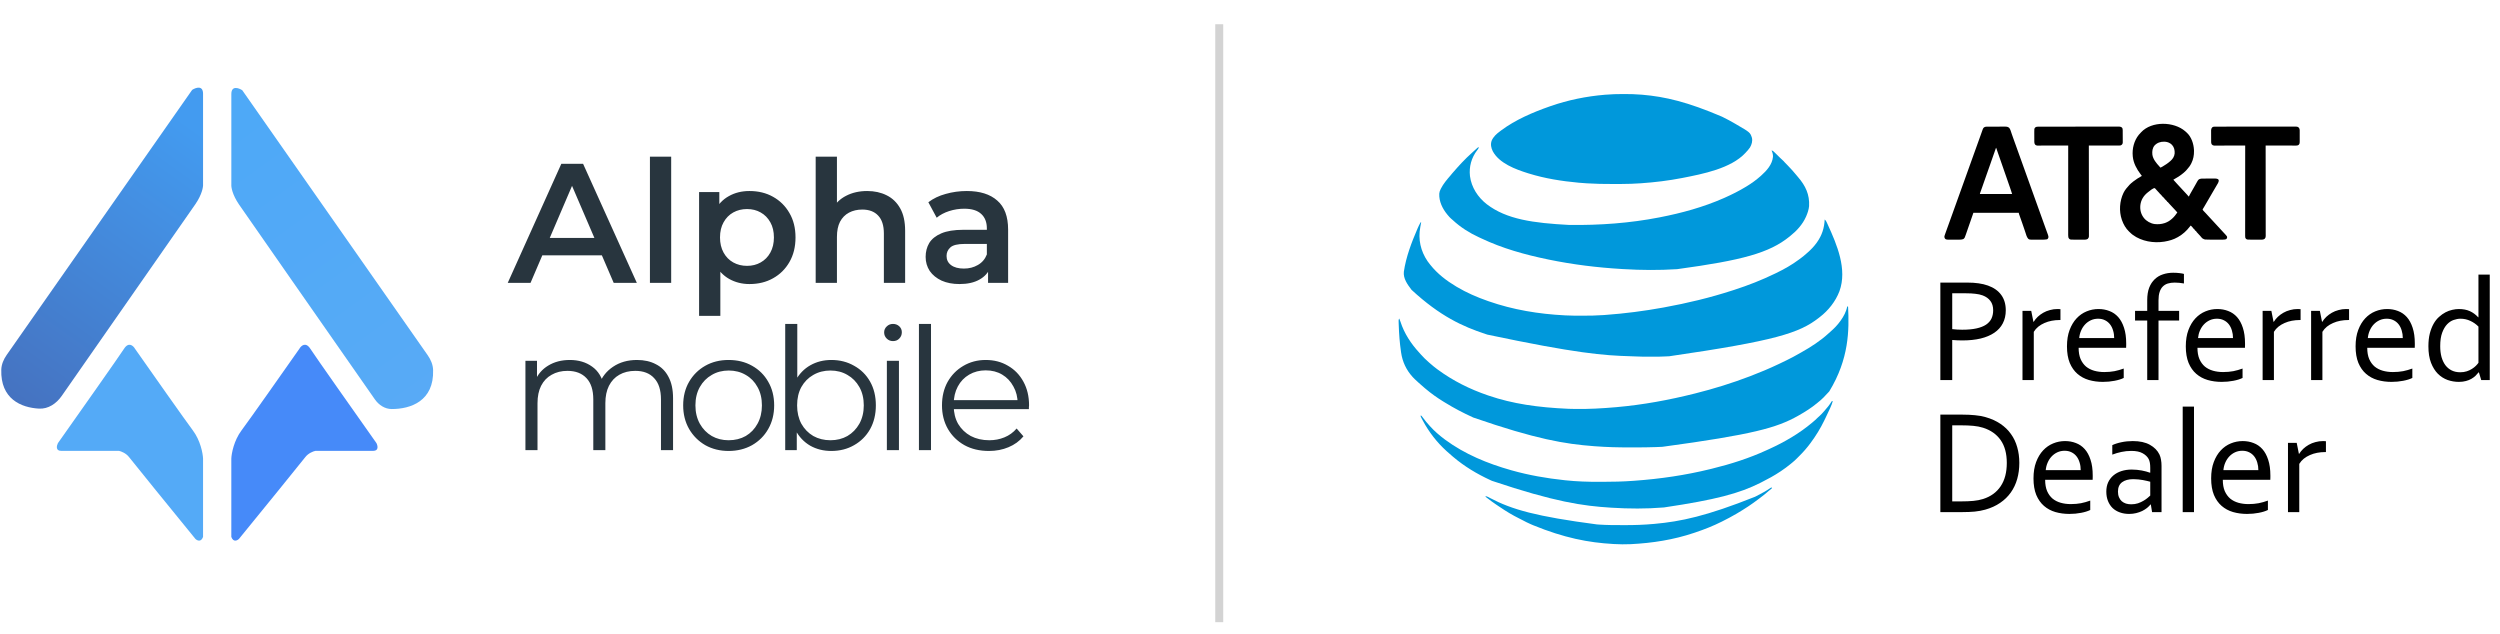 <svg xmlns="http://www.w3.org/2000/svg" width="284" height="72" viewBox="0 0 284 72" fill="none"><g id="Group 6"><g id="LOGO ALPHA"><path id="Vector 3" d="M14.093 39.616C14.619 38.799 15.139 39.275 15.334 39.616C17.158 42.218 21.024 47.714 21.9 48.882C22.776 50.049 23.043 51.508 23.067 52.092V60.993C22.834 61.635 22.386 61.407 22.192 61.212C19.833 58.318 15.027 52.413 14.677 51.946C14.327 51.479 13.753 51.265 13.51 51.217H6.943C6.301 51.217 6.433 50.633 6.578 50.341C8.864 47.106 13.568 40.433 14.093 39.616Z" fill="#54AAF7"></path><path id="Vector 4" d="M35.252 39.616C34.726 38.799 34.206 39.275 34.011 39.616C32.187 42.218 28.32 47.714 27.445 48.882C26.569 50.049 26.302 51.508 26.278 52.092V60.993C26.511 61.635 26.959 61.407 27.153 61.212C29.512 58.318 34.318 52.413 34.668 51.946C35.018 51.479 35.592 51.265 35.835 51.217H42.402C43.044 51.217 42.913 50.633 42.767 50.341C40.48 47.106 35.777 40.433 35.252 39.616Z" fill="#468AF9"></path><path id="Vector 1" d="M0.146 41.997C0.043 45.315 2.391 46.311 4.438 46.42C5.483 46.476 6.403 45.847 7.003 44.989C12.295 37.406 21.477 24.244 22.192 23.2C22.951 22.091 23.092 21.23 23.067 20.938V10.651C23.067 9.658 22.241 9.945 21.827 10.213L0.762 40.317C0.413 40.815 0.165 41.388 0.146 41.997Z" fill="url(#paint0_linear_81_212)"></path><path id="Vector 2" d="M49.201 42.033C49.312 45.575 46.629 46.471 44.501 46.467C43.716 46.466 43.03 46.007 42.581 45.363C37.33 37.84 27.881 24.296 27.156 23.236C26.397 22.127 26.256 21.266 26.28 20.974V10.687C26.28 9.695 27.107 9.982 27.52 10.249L48.586 40.353C48.935 40.852 49.182 41.425 49.201 42.033Z" fill="url(#paint1_linear_81_212)"></path><path id="Alpha mobile" d="M57.68 32.133L63.766 18.609H66.239L72.344 32.133H69.716L64.48 19.942H65.485L60.269 32.133H57.68ZM60.481 29.003L61.157 27.032H68.46L69.136 29.003H60.481ZM73.832 32.133V17.797H76.246V32.133H73.832ZM85.135 32.268C84.298 32.268 83.531 32.075 82.836 31.688C82.153 31.302 81.606 30.722 81.194 29.95C80.794 29.164 80.595 28.172 80.595 26.974C80.595 25.764 80.788 24.772 81.174 23.999C81.573 23.226 82.115 22.653 82.797 22.28C83.48 21.893 84.259 21.7 85.135 21.7C86.152 21.7 87.047 21.919 87.82 22.357C88.606 22.795 89.224 23.407 89.675 24.192C90.139 24.978 90.37 25.905 90.37 26.974C90.37 28.043 90.139 28.977 89.675 29.776C89.224 30.561 88.606 31.173 87.82 31.611C87.047 32.049 86.152 32.268 85.135 32.268ZM79.416 35.881V21.816H81.715V24.25L81.638 26.994L81.831 29.737V35.881H79.416ZM84.864 30.201C85.444 30.201 85.959 30.072 86.41 29.814C86.874 29.557 87.241 29.183 87.511 28.694C87.782 28.204 87.917 27.631 87.917 26.974C87.917 26.305 87.782 25.731 87.511 25.255C87.241 24.765 86.874 24.392 86.41 24.134C85.959 23.877 85.444 23.748 84.864 23.748C84.285 23.748 83.763 23.877 83.299 24.134C82.836 24.392 82.469 24.765 82.198 25.255C81.928 25.731 81.793 26.305 81.793 26.974C81.793 27.631 81.928 28.204 82.198 28.694C82.469 29.183 82.836 29.557 83.299 29.814C83.763 30.072 84.285 30.201 84.864 30.201ZM98.515 21.7C99.339 21.7 100.073 21.861 100.717 22.183C101.374 22.505 101.889 23.001 102.263 23.671C102.636 24.328 102.823 25.178 102.823 26.221V32.133H100.408V26.53C100.408 25.616 100.189 24.933 99.751 24.482C99.326 24.031 98.727 23.806 97.954 23.806C97.388 23.806 96.885 23.922 96.447 24.154C96.01 24.386 95.668 24.733 95.423 25.197C95.192 25.648 95.076 26.221 95.076 26.916V32.133H92.661V17.797H95.076V24.598L94.554 23.748C94.915 23.091 95.436 22.589 96.119 22.241C96.814 21.88 97.613 21.7 98.515 21.7ZM112.243 32.133V30.046L112.107 29.602V25.95C112.107 25.242 111.895 24.695 111.47 24.308C111.045 23.909 110.401 23.709 109.538 23.709C108.958 23.709 108.385 23.799 107.818 23.98C107.265 24.16 106.794 24.411 106.408 24.733L105.461 22.975C106.015 22.55 106.672 22.235 107.432 22.029C108.205 21.809 109.003 21.7 109.828 21.7C111.322 21.7 112.474 22.061 113.286 22.782C114.11 23.49 114.522 24.591 114.522 26.086V32.133H112.243ZM108.997 32.268C108.224 32.268 107.548 32.139 106.968 31.881C106.389 31.611 105.938 31.244 105.616 30.78C105.307 30.304 105.152 29.769 105.152 29.177C105.152 28.597 105.287 28.076 105.558 27.612C105.841 27.148 106.299 26.781 106.93 26.511C107.561 26.24 108.398 26.105 109.441 26.105H112.436V27.709H109.615C108.791 27.709 108.237 27.844 107.954 28.114C107.67 28.372 107.529 28.694 107.529 29.08C107.529 29.518 107.702 29.866 108.05 30.123C108.398 30.381 108.881 30.51 109.499 30.51C110.092 30.51 110.62 30.375 111.083 30.104C111.56 29.834 111.901 29.434 112.107 28.906L112.513 30.355C112.281 30.961 111.863 31.431 111.257 31.766C110.665 32.1 109.911 32.268 108.997 32.268ZM72.363 40.893C73.187 40.893 73.902 41.054 74.507 41.376C75.126 41.685 75.602 42.162 75.937 42.806C76.285 43.45 76.459 44.261 76.459 45.24V51.133H75.087V45.375C75.087 44.306 74.829 43.501 74.314 42.96C73.812 42.407 73.097 42.13 72.17 42.13C71.474 42.13 70.869 42.278 70.354 42.574C69.851 42.857 69.459 43.276 69.175 43.83C68.905 44.371 68.769 45.028 68.769 45.8V51.133H67.398V45.375C67.398 44.306 67.14 43.501 66.625 42.96C66.11 42.407 65.388 42.13 64.461 42.13C63.779 42.13 63.18 42.278 62.664 42.574C62.149 42.857 61.75 43.276 61.467 43.83C61.196 44.371 61.061 45.028 61.061 45.8V51.133H59.689V40.99H61.003V43.733L60.79 43.25C61.099 42.516 61.595 41.943 62.278 41.531C62.974 41.106 63.791 40.893 64.732 40.893C65.723 40.893 66.567 41.144 67.262 41.647C67.958 42.136 68.409 42.877 68.615 43.868L68.074 43.656C68.37 42.832 68.892 42.168 69.639 41.666C70.399 41.151 71.307 40.893 72.363 40.893ZM82.767 51.229C81.788 51.229 80.906 51.01 80.121 50.572C79.348 50.122 78.736 49.51 78.285 48.737C77.834 47.951 77.609 47.056 77.609 46.052C77.609 45.034 77.834 44.139 78.285 43.366C78.736 42.593 79.348 41.988 80.121 41.55C80.893 41.112 81.776 40.893 82.767 40.893C83.772 40.893 84.661 41.112 85.433 41.55C86.219 41.988 86.831 42.593 87.269 43.366C87.72 44.139 87.945 45.034 87.945 46.052C87.945 47.056 87.72 47.951 87.269 48.737C86.831 49.51 86.219 50.122 85.433 50.572C84.648 51.01 83.759 51.229 82.767 51.229ZM82.767 50.012C83.501 50.012 84.152 49.851 84.719 49.529C85.285 49.194 85.73 48.731 86.052 48.138C86.387 47.533 86.554 46.837 86.554 46.052C86.554 45.253 86.387 44.557 86.052 43.965C85.73 43.373 85.285 42.915 84.719 42.593C84.152 42.258 83.508 42.091 82.787 42.091C82.065 42.091 81.421 42.258 80.855 42.593C80.288 42.915 79.837 43.373 79.502 43.965C79.168 44.557 79 45.253 79 46.052C79 46.837 79.168 47.533 79.502 48.138C79.837 48.731 80.288 49.194 80.855 49.529C81.421 49.851 82.059 50.012 82.767 50.012ZM94.436 51.229C93.547 51.229 92.748 51.03 92.04 50.63C91.332 50.218 90.771 49.626 90.359 48.853C89.947 48.08 89.741 47.146 89.741 46.052C89.741 44.944 89.947 44.01 90.359 43.25C90.784 42.477 91.351 41.891 92.059 41.492C92.768 41.093 93.56 40.893 94.436 40.893C95.402 40.893 96.264 41.112 97.024 41.55C97.797 41.975 98.403 42.574 98.841 43.347C99.278 44.12 99.497 45.021 99.497 46.052C99.497 47.069 99.278 47.971 98.841 48.756C98.403 49.529 97.797 50.135 97.024 50.572C96.264 51.01 95.402 51.229 94.436 51.229ZM89.2 51.133V36.797H90.572V43.984L90.378 46.032L90.514 48.08V51.133H89.2ZM94.339 50.012C95.06 50.012 95.704 49.851 96.271 49.529C96.838 49.194 97.288 48.731 97.623 48.138C97.958 47.533 98.126 46.837 98.126 46.052C98.126 45.253 97.958 44.557 97.623 43.965C97.288 43.373 96.838 42.915 96.271 42.593C95.704 42.258 95.06 42.091 94.339 42.091C93.618 42.091 92.967 42.258 92.388 42.593C91.821 42.915 91.37 43.373 91.035 43.965C90.713 44.557 90.552 45.253 90.552 46.052C90.552 46.837 90.713 47.533 91.035 48.138C91.37 48.731 91.821 49.194 92.388 49.529C92.967 49.851 93.618 50.012 94.339 50.012ZM100.748 51.133V40.99H102.12V51.133H100.748ZM101.443 38.749C101.16 38.749 100.922 38.652 100.729 38.459C100.535 38.266 100.439 38.034 100.439 37.763C100.439 37.493 100.535 37.268 100.729 37.087C100.922 36.894 101.16 36.797 101.443 36.797C101.727 36.797 101.965 36.888 102.158 37.068C102.351 37.248 102.448 37.474 102.448 37.744C102.448 38.028 102.351 38.266 102.158 38.459C101.978 38.652 101.74 38.749 101.443 38.749ZM104.391 51.133V36.797H105.762V51.133H104.391ZM112.342 51.229C111.286 51.229 110.358 51.01 109.56 50.572C108.761 50.122 108.137 49.51 107.686 48.737C107.235 47.951 107.01 47.056 107.01 46.052C107.01 45.047 107.222 44.158 107.647 43.386C108.085 42.613 108.678 42.007 109.425 41.569C110.185 41.119 111.035 40.893 111.975 40.893C112.928 40.893 113.772 41.112 114.506 41.55C115.253 41.975 115.839 42.581 116.264 43.366C116.689 44.139 116.901 45.034 116.901 46.052C116.901 46.116 116.895 46.187 116.882 46.264C116.882 46.328 116.882 46.399 116.882 46.477H108.053V45.453H116.148L115.607 45.858C115.607 45.124 115.446 44.474 115.124 43.907C114.815 43.328 114.39 42.877 113.849 42.555C113.308 42.233 112.683 42.072 111.975 42.072C111.279 42.072 110.655 42.233 110.101 42.555C109.547 42.877 109.115 43.328 108.806 43.907C108.497 44.487 108.343 45.15 108.343 45.897V46.109C108.343 46.882 108.51 47.565 108.845 48.157C109.193 48.737 109.669 49.194 110.275 49.529C110.893 49.851 111.595 50.012 112.381 50.012C112.999 50.012 113.572 49.903 114.1 49.684C114.641 49.465 115.105 49.13 115.491 48.679L116.264 49.568C115.813 50.109 115.246 50.521 114.564 50.804C113.894 51.088 113.153 51.229 112.342 51.229Z" fill="#28353E"></path></g><line id="Line 1" x1="138.505" y1="2.753" x2="138.505" y2="70.679" stroke="#D3D3D3" stroke-width="0.905"></line><g id="LOGO AT&amp;T" clip-path="url(#clip0_81_212)"><path id="Vector" d="M207.284 24.93C207.388 25.024 207.448 25.111 207.507 25.238C207.523 25.273 207.54 25.309 207.557 25.346C207.575 25.384 207.592 25.423 207.611 25.463C207.62 25.483 207.629 25.503 207.638 25.524C208.681 27.799 209.867 30.593 208.961 33.084C208.52 34.241 207.707 35.269 206.727 36.02C206.684 36.054 206.641 36.088 206.598 36.121C204.414 37.824 201.708 38.715 189.619 40.472C189.441 40.477 189.263 40.483 189.086 40.495C188.622 40.526 188.158 40.521 187.694 40.52C187.566 40.52 187.438 40.52 187.31 40.52C186.818 40.521 186.328 40.518 185.837 40.492C185.635 40.481 185.433 40.475 185.231 40.47C182.121 40.382 179.025 40.135 168.968 38.014C168.894 37.989 168.821 37.965 168.747 37.941C166.17 37.094 163.593 35.922 160.363 32.936C160.341 32.908 160.341 32.908 160.319 32.88C159.878 32.305 159.396 31.625 159.477 30.869C159.719 29.198 160.353 27.538 161.019 25.994C161.032 25.963 161.032 25.963 161.045 25.932C161.146 25.7 161.251 25.475 161.38 25.258C161.401 25.258 161.423 25.258 161.445 25.258C161.413 25.438 161.38 25.619 161.345 25.799C161.083 27.183 161.38 28.515 162.173 29.678C162.255 29.794 162.341 29.905 162.43 30.016C162.453 30.045 162.476 30.075 162.5 30.105C163.303 31.109 164.316 31.887 165.416 32.542C165.443 32.559 165.47 32.575 165.499 32.592C166.605 33.25 167.779 33.759 168.992 34.183C169.052 34.204 169.052 34.204 169.112 34.225C171.858 35.184 174.783 35.673 177.753 35.823C177.78 35.825 177.807 35.826 177.835 35.828C178.454 35.859 179.072 35.863 179.691 35.862C179.716 35.862 179.742 35.862 179.768 35.862C180.575 35.862 181.378 35.85 182.183 35.791C182.245 35.786 182.307 35.782 182.369 35.777C184.574 35.617 186.767 35.333 188.942 34.938C188.977 34.931 189.012 34.925 189.049 34.918C191.675 34.44 194.275 33.817 196.814 32.991C196.884 32.968 196.955 32.946 197.025 32.923C198.596 32.416 200.129 31.814 201.614 31.094C201.669 31.068 201.725 31.041 201.78 31.014C202.67 30.584 203.548 30.092 204.341 29.499C204.404 29.453 204.467 29.407 204.53 29.361C204.756 29.194 204.974 29.025 205.18 28.834C205.242 28.776 205.306 28.721 205.371 28.666C205.742 28.341 206.078 27.987 206.366 27.587C206.38 27.568 206.394 27.548 206.409 27.528C206.974 26.735 207.243 25.899 207.284 24.93Z" fill="#0098DB"></path><path id="Vector_2" d="M209.844 34.806C209.876 34.817 209.909 34.828 209.942 34.839C210.074 37.517 210.054 40.769 207.81 44.453C207.777 44.49 207.777 44.49 207.744 44.527C207.36 44.958 206.956 45.381 206.497 45.733C206.462 45.761 206.427 45.79 206.393 45.819C205.762 46.34 205.075 46.773 204.364 47.177C204.33 47.196 204.295 47.216 204.259 47.236C201.856 48.594 199.133 49.364 188.854 50.757C188.828 50.758 188.802 50.76 188.776 50.761C188.58 50.77 188.384 50.778 188.188 50.786C188.152 50.787 188.117 50.789 188.08 50.79C187.266 50.822 186.452 50.825 185.638 50.825C185.489 50.825 185.34 50.825 185.191 50.825C183.852 50.83 182.516 50.796 181.18 50.694C181.125 50.69 181.125 50.69 181.069 50.685C177.783 50.439 174.506 49.898 167.385 47.439C167.348 47.422 167.311 47.406 167.274 47.389C166.214 46.905 165.196 46.373 164.205 45.762C164.12 45.711 164.036 45.659 163.951 45.608C163.249 45.178 162.566 44.69 161.938 44.158C161.903 44.129 161.868 44.099 161.833 44.07C161.612 43.885 161.395 43.696 161.183 43.502C161.166 43.486 161.149 43.47 161.131 43.454C160.693 43.053 160.693 43.053 160.527 42.878C160.51 42.86 160.492 42.842 160.475 42.823C159.75 42.027 159.316 41.097 159.163 40.036C159.16 40.013 159.156 39.989 159.153 39.965C159.005 38.959 158.93 37.947 158.897 36.931C158.895 36.878 158.893 36.825 158.891 36.772C158.889 36.699 158.887 36.625 158.885 36.551C158.883 36.509 158.882 36.466 158.881 36.423C158.886 36.322 158.898 36.269 158.952 36.184C159.005 36.304 159.054 36.422 159.094 36.547C159.515 37.865 160.297 39.06 161.235 40.069C161.299 40.138 161.361 40.208 161.422 40.28C161.544 40.419 161.673 40.551 161.804 40.682C161.826 40.704 161.848 40.726 161.87 40.748C162.019 40.896 162.173 41.035 162.331 41.172C162.371 41.207 162.41 41.241 162.45 41.276C162.709 41.504 162.973 41.722 163.25 41.927C163.272 41.943 163.294 41.959 163.317 41.976C165.059 43.26 166.98 44.217 169.025 44.913C169.084 44.933 169.084 44.933 169.144 44.953C171.824 45.863 174.657 46.287 178.184 46.44C178.212 46.441 178.241 46.442 178.27 46.442C178.47 46.447 178.669 46.451 178.869 46.455C178.904 46.455 178.904 46.455 178.939 46.456C180.481 46.483 182.026 46.392 183.561 46.258C183.594 46.255 183.627 46.252 183.661 46.249C186.638 45.986 189.589 45.443 192.486 44.716C192.516 44.708 192.545 44.701 192.576 44.693C194.68 44.167 196.76 43.521 198.786 42.747C198.81 42.738 198.833 42.729 198.857 42.72C199.933 42.309 200.995 41.864 202.035 41.369C202.104 41.336 202.174 41.303 202.243 41.27C202.448 41.173 202.651 41.074 202.855 40.975C202.89 40.958 202.925 40.941 202.961 40.923C203.441 40.689 203.91 40.441 204.373 40.173C204.461 40.123 204.549 40.073 204.637 40.024C205.72 39.416 206.813 38.712 207.728 37.867C207.795 37.806 207.863 37.746 207.931 37.687C208.346 37.325 208.737 36.929 209.056 36.48C209.07 36.46 209.084 36.441 209.099 36.421C209.444 35.937 209.738 35.398 209.844 34.806Z" fill="#0098DB"></path><path id="Vector_3" d="M168.008 16.727C167.962 16.861 167.897 16.955 167.809 17.065C167.153 17.913 166.869 18.942 166.989 20.005C167.156 21.294 167.886 22.407 168.897 23.199C171.151 24.927 174.194 25.336 178.245 25.553C178.273 25.553 178.301 25.554 178.33 25.554C181.724 25.596 185.148 25.35 188.483 24.7C188.508 24.695 188.533 24.69 188.559 24.685C191.039 24.203 193.517 23.525 195.833 22.502C195.865 22.487 195.898 22.473 195.931 22.458C196.755 22.092 197.557 21.69 198.327 21.222C198.354 21.205 198.382 21.188 198.411 21.171C198.974 20.829 199.508 20.446 200 20.008C200.018 19.992 200.036 19.976 200.055 19.959C200.688 19.394 201.327 18.692 201.411 17.809C201.418 17.544 201.36 17.326 201.247 17.087C201.36 17.107 201.416 17.145 201.498 17.223C201.52 17.245 201.543 17.266 201.566 17.288C201.59 17.311 201.614 17.334 201.639 17.358C201.663 17.382 201.688 17.405 201.713 17.43C201.886 17.595 202.055 17.763 202.222 17.933C202.309 18.019 202.395 18.103 202.49 18.181C202.588 18.262 202.667 18.353 202.749 18.45C202.846 18.558 202.949 18.659 203.052 18.761C203.191 18.899 203.328 19.038 203.455 19.188C203.525 19.27 203.598 19.348 203.671 19.427C203.805 19.575 203.933 19.726 204.058 19.881C204.126 19.964 204.195 20.046 204.265 20.127C205.107 21.106 205.585 22.103 205.512 23.42C205.47 23.82 205.344 24.202 205.184 24.569C205.175 24.59 205.166 24.611 205.156 24.633C204.775 25.489 204.109 26.226 203.38 26.8C203.345 26.828 203.31 26.856 203.276 26.885C200.994 28.732 197.93 29.568 190.55 30.573C190.503 30.576 190.503 30.576 190.455 30.58C188.475 30.707 186.46 30.692 184.48 30.573C184.406 30.569 184.332 30.565 184.259 30.561C181.467 30.396 178.687 30.057 175.948 29.491C175.919 29.485 175.889 29.479 175.859 29.472C173.262 28.938 170.663 28.218 168.263 27.073C168.178 27.033 168.093 26.994 168.007 26.955C166.938 26.466 165.909 25.815 165.047 25.013C164.976 24.948 164.905 24.886 164.831 24.825C164.706 24.718 164.601 24.597 164.497 24.47C164.455 24.421 164.455 24.421 164.412 24.37C163.866 23.707 163.46 22.88 163.5 22.003C163.518 21.821 163.562 21.68 163.644 21.517C163.662 21.479 163.681 21.442 163.7 21.403C163.97 20.877 164.359 20.415 164.745 19.97C164.823 19.879 164.899 19.786 164.975 19.692C165.099 19.539 165.23 19.392 165.365 19.247C165.43 19.175 165.495 19.102 165.558 19.028C165.874 18.667 166.209 18.325 166.548 17.986C166.575 17.959 166.602 17.931 166.63 17.903C166.769 17.764 166.911 17.63 167.06 17.502C167.158 17.417 167.251 17.328 167.345 17.239C167.894 16.727 167.894 16.727 168.008 16.727Z" fill="#0098DB"></path><path id="Vector_4" d="M184.4 10.683C184.439 10.683 184.479 10.683 184.52 10.683C185.176 10.684 185.827 10.699 186.481 10.755C186.506 10.757 186.53 10.759 186.556 10.761C189.158 10.981 191.719 11.585 195.603 13.248C195.636 13.264 195.669 13.28 195.703 13.297C196.173 13.524 196.628 13.774 197.08 14.036C197.128 14.064 197.128 14.064 197.177 14.092C198.816 15.044 198.816 15.044 199.016 15.644C199.11 16.027 198.994 16.416 198.8 16.749C198.662 16.955 198.496 17.137 198.326 17.317C198.309 17.337 198.292 17.356 198.274 17.376C196.634 19.142 193.425 19.763 191.173 20.205C191.147 20.21 191.12 20.215 191.092 20.221C189.553 20.522 187.996 20.708 186.432 20.818C186.404 20.82 186.375 20.822 186.346 20.824C185.643 20.873 184.942 20.899 184.238 20.899C184.166 20.899 184.095 20.899 184.023 20.9C183.874 20.9 183.725 20.9 183.576 20.9C183.426 20.9 183.276 20.9 183.126 20.901C182.186 20.903 181.251 20.889 180.312 20.828C180.286 20.826 180.26 20.825 180.234 20.823C179.671 20.786 179.671 20.786 179.4 20.761C179.374 20.759 179.348 20.757 179.321 20.754C177.416 20.578 175.515 20.28 173.684 19.712C173.648 19.701 173.611 19.69 173.573 19.678C172.181 19.243 170.302 18.551 169.574 17.172C169.388 16.788 169.308 16.398 169.45 15.986C169.644 15.531 169.99 15.221 170.378 14.932C170.431 14.893 170.484 14.852 170.536 14.812C172.151 13.607 174.123 12.763 176.014 12.1C176.053 12.086 176.093 12.072 176.134 12.058C178.123 11.363 180.205 10.941 182.304 10.765C182.339 10.762 182.339 10.762 182.376 10.759C183.05 10.703 183.723 10.682 184.4 10.683Z" fill="#0098DB"></path><path id="Vector_5" d="M248.24 14.91C248.291 14.956 248.342 15.002 248.393 15.05C248.405 15.06 248.418 15.071 248.43 15.082C248.946 15.562 249.198 16.335 249.234 17.022C249.235 17.053 249.235 17.053 249.236 17.085C249.237 17.108 249.238 17.131 249.238 17.156C249.247 17.634 249.161 18.094 248.948 18.524C248.942 18.537 248.935 18.55 248.929 18.564C248.801 18.827 248.633 19.044 248.435 19.26C248.398 19.299 248.364 19.339 248.33 19.381C248.262 19.46 248.185 19.526 248.105 19.593C248.088 19.608 248.07 19.623 248.052 19.639C247.698 19.942 247.301 20.193 246.892 20.415C247.005 20.549 247.123 20.677 247.242 20.806C247.262 20.828 247.282 20.85 247.303 20.872C247.344 20.916 247.385 20.961 247.426 21.006C247.467 21.05 247.508 21.094 247.549 21.138C247.659 21.258 247.769 21.377 247.88 21.496C247.985 21.608 248.089 21.721 248.193 21.834C248.233 21.878 248.273 21.921 248.314 21.965C248.335 21.988 248.357 22.012 248.379 22.035C248.389 22.047 248.4 22.058 248.411 22.069C248.465 22.128 248.519 22.188 248.57 22.25C248.613 22.307 248.613 22.307 248.66 22.327C248.669 22.305 248.669 22.305 248.677 22.283C248.702 22.223 248.731 22.167 248.763 22.11C248.775 22.088 248.787 22.066 248.8 22.043C248.813 22.019 248.827 21.995 248.84 21.971C248.847 21.959 248.854 21.947 248.861 21.934C248.968 21.741 249.078 21.55 249.19 21.36C249.292 21.187 249.389 21.013 249.485 20.837C249.739 20.378 249.739 20.378 249.968 20.311C250.058 20.29 250.143 20.286 250.235 20.286C250.26 20.286 250.26 20.286 250.286 20.286C250.341 20.285 250.396 20.285 250.451 20.286C250.489 20.285 250.528 20.285 250.566 20.285C250.647 20.285 250.728 20.285 250.808 20.285C250.911 20.285 251.014 20.285 251.117 20.285C251.197 20.284 251.276 20.284 251.356 20.284C251.394 20.284 251.432 20.284 251.47 20.284C251.523 20.284 251.576 20.284 251.629 20.284C251.645 20.284 251.66 20.284 251.676 20.284C251.787 20.285 251.87 20.307 251.97 20.353C252.012 20.399 252.039 20.437 252.052 20.497C252.046 20.612 252.025 20.69 251.969 20.792C251.962 20.804 251.955 20.817 251.948 20.83C251.858 20.991 251.763 21.148 251.669 21.306C251.572 21.468 251.476 21.632 251.382 21.796C251.248 22.029 251.113 22.261 250.978 22.492C250.918 22.595 250.858 22.697 250.798 22.8C250.775 22.841 250.751 22.881 250.727 22.922C250.709 22.953 250.709 22.953 250.691 22.984C250.605 23.131 250.519 23.278 250.434 23.425C250.423 23.444 250.412 23.462 250.401 23.482C250.376 23.523 250.351 23.565 250.326 23.606C250.312 23.628 250.299 23.65 250.285 23.673C250.273 23.692 250.26 23.712 250.247 23.733C250.219 23.783 250.219 23.783 250.225 23.83C250.246 23.875 250.27 23.904 250.305 23.94C250.324 23.96 250.324 23.96 250.343 23.98C250.357 23.994 250.371 24.009 250.385 24.023C250.413 24.053 250.441 24.082 250.47 24.112C250.484 24.127 250.498 24.141 250.512 24.156C250.565 24.212 250.617 24.268 250.669 24.325C250.745 24.409 250.823 24.493 250.9 24.577C250.91 24.588 250.92 24.599 250.931 24.61C250.952 24.633 250.973 24.655 250.993 24.678C251.045 24.734 251.096 24.79 251.148 24.845C251.168 24.868 251.189 24.89 251.21 24.912C251.58 25.313 251.95 25.714 252.32 26.115C252.33 26.126 252.34 26.137 252.351 26.148C252.371 26.17 252.392 26.193 252.412 26.215C252.475 26.283 252.538 26.351 252.6 26.419C252.631 26.452 252.662 26.486 252.693 26.519C252.73 26.56 252.768 26.6 252.806 26.64C252.998 26.846 252.998 26.846 252.998 27.006C252.972 27.094 252.949 27.125 252.875 27.179C252.741 27.219 252.605 27.226 252.466 27.225C252.447 27.225 252.428 27.225 252.408 27.225C252.346 27.225 252.283 27.225 252.221 27.224C252.177 27.224 252.133 27.224 252.089 27.224C251.997 27.224 251.906 27.224 251.814 27.224C251.697 27.224 251.58 27.224 251.463 27.224C251.372 27.224 251.282 27.224 251.191 27.223C251.148 27.223 251.105 27.223 251.062 27.223C250.458 27.223 250.458 27.223 250.264 27.117C250.244 27.106 250.223 27.096 250.202 27.085C250.127 27.023 250.072 26.953 250.012 26.877C249.934 26.78 249.846 26.69 249.76 26.6C249.695 26.531 249.631 26.463 249.568 26.393C249.557 26.38 249.545 26.367 249.533 26.354C249.503 26.315 249.482 26.277 249.462 26.233C249.449 26.233 249.435 26.233 249.421 26.233C249.386 26.199 249.386 26.199 249.348 26.155C249.335 26.14 249.322 26.125 249.309 26.111C249.277 26.069 249.277 26.069 249.257 26.007C249.243 26.007 249.229 26.007 249.215 26.007C249.186 25.973 249.157 25.938 249.129 25.903C249.017 25.761 249.017 25.761 248.886 25.637C248.873 25.637 248.859 25.637 248.845 25.637C248.812 25.677 248.78 25.718 248.749 25.76C248.393 26.225 247.954 26.623 247.444 26.911C247.419 26.925 247.394 26.939 247.37 26.953C246.914 27.218 246.402 27.361 245.885 27.446C245.871 27.448 245.856 27.451 245.841 27.453C244.64 27.641 243.304 27.414 242.306 26.697C242.178 26.602 242.061 26.497 241.948 26.386C241.919 26.358 241.889 26.33 241.859 26.302C241.483 25.943 241.225 25.487 241.054 25C241.046 24.978 241.046 24.978 241.038 24.955C240.704 23.981 240.786 22.84 241.227 21.915C241.395 21.574 241.637 21.287 241.897 21.011C241.911 20.996 241.925 20.981 241.94 20.966C242.048 20.854 242.166 20.758 242.287 20.662C242.317 20.638 242.317 20.638 242.347 20.614C242.649 20.374 242.981 20.175 243.315 19.983C243.292 19.952 243.292 19.952 243.268 19.92C243.256 19.905 243.245 19.89 243.234 19.875C243.212 19.845 243.19 19.816 243.168 19.787C242.73 19.212 242.363 18.534 242.287 17.804C242.285 17.783 242.283 17.763 242.281 17.741C242.199 16.891 242.426 15.986 242.966 15.317C243.038 15.231 243.114 15.15 243.192 15.07C243.206 15.054 243.22 15.039 243.235 15.023C244.437 13.73 246.956 13.798 248.24 14.91ZM244.754 16.53C244.51 16.829 244.474 17.185 244.508 17.558C244.574 18.076 244.962 18.539 245.307 18.908C245.345 18.95 245.379 18.992 245.412 19.038C245.5 19.019 245.571 18.977 245.647 18.931C245.662 18.922 245.678 18.913 245.693 18.904C245.975 18.735 246.255 18.557 246.502 18.339C246.519 18.324 246.537 18.309 246.555 18.294C246.812 18.075 247.012 17.776 247.04 17.433C247.059 17.07 246.992 16.738 246.743 16.46C246.538 16.244 246.247 16.118 245.948 16.099C245.927 16.099 245.927 16.099 245.906 16.098C245.882 16.097 245.882 16.097 245.859 16.096C245.433 16.083 245.048 16.218 244.754 16.53ZM244.014 21.834C243.996 21.848 243.996 21.848 243.977 21.863C243.515 22.233 243.219 22.7 243.146 23.293C243.087 23.831 243.211 24.334 243.547 24.762C243.845 25.132 244.302 25.39 244.775 25.452C245.151 25.491 245.524 25.468 245.885 25.349C245.907 25.342 245.929 25.335 245.952 25.327C246.234 25.227 246.485 25.076 246.707 24.876C246.728 24.858 246.749 24.84 246.769 24.822C246.998 24.621 247.171 24.384 247.345 24.136C247.254 24.029 247.161 23.927 247.065 23.825C246.955 23.709 246.845 23.592 246.737 23.475C246.682 23.415 246.626 23.355 246.57 23.295C246.557 23.281 246.544 23.267 246.531 23.253C246.506 23.227 246.482 23.2 246.457 23.174C246.402 23.116 246.35 23.058 246.301 22.996C246.286 22.979 246.271 22.962 246.255 22.944C246.241 22.944 246.228 22.944 246.214 22.944C246.206 22.926 246.206 22.926 246.199 22.908C246.169 22.854 246.134 22.819 246.089 22.777C246.01 22.701 246.01 22.701 245.988 22.656C245.974 22.656 245.961 22.656 245.947 22.656C245.942 22.644 245.937 22.632 245.931 22.62C245.902 22.567 245.867 22.532 245.823 22.49C245.775 22.443 245.738 22.404 245.7 22.348C245.686 22.348 245.673 22.348 245.659 22.348C245.654 22.335 245.648 22.323 245.643 22.311C245.616 22.262 245.586 22.231 245.546 22.192C245.5 22.149 245.468 22.113 245.433 22.06C245.419 22.06 245.406 22.06 245.392 22.06C245.386 22.048 245.381 22.035 245.375 22.023C245.35 21.976 245.324 21.947 245.285 21.911C245.236 21.863 245.189 21.814 245.144 21.762C245.068 21.674 244.991 21.589 244.912 21.505C244.9 21.491 244.887 21.477 244.874 21.462C244.861 21.449 244.849 21.436 244.837 21.422C244.826 21.411 244.815 21.399 244.804 21.387C244.678 21.274 244.14 21.734 244.014 21.834Z" fill="black"></path><path id="Vector_6" d="M225.694 14.389C225.713 14.389 225.733 14.389 225.754 14.388C225.776 14.388 225.797 14.388 225.82 14.388C225.854 14.388 225.854 14.388 225.89 14.388C225.966 14.388 226.042 14.388 226.118 14.387C226.171 14.387 226.224 14.387 226.277 14.387C226.374 14.387 226.471 14.387 226.568 14.387C226.71 14.387 226.852 14.386 226.995 14.386C227.118 14.385 227.242 14.385 227.365 14.385C227.418 14.385 227.47 14.385 227.522 14.384C227.596 14.384 227.669 14.384 227.743 14.384C227.775 14.384 227.775 14.384 227.808 14.384C227.975 14.385 228.126 14.413 228.251 14.532C228.385 14.696 228.444 14.953 228.513 15.152C228.542 15.236 228.571 15.319 228.6 15.402C228.606 15.42 228.612 15.438 228.619 15.456C228.696 15.677 228.776 15.898 228.855 16.119C228.887 16.206 228.919 16.294 228.95 16.383C228.962 16.416 228.962 16.416 228.975 16.45C229.065 16.699 229.154 16.948 229.243 17.198C229.37 17.551 229.496 17.904 229.624 18.256C229.757 18.626 229.889 18.995 230.022 19.365C230.159 19.749 230.297 20.134 230.436 20.518C230.58 20.919 230.724 21.32 230.867 21.721C231.009 22.117 231.152 22.513 231.294 22.909C231.299 22.923 231.304 22.936 231.309 22.951C231.384 23.161 231.46 23.371 231.535 23.581C231.616 23.805 231.696 24.029 231.777 24.253C231.782 24.267 231.787 24.28 231.792 24.294C231.9 24.594 232.007 24.894 232.115 25.193C232.123 25.217 232.132 25.241 232.14 25.265C232.181 25.379 232.222 25.493 232.263 25.608C232.33 25.794 232.397 25.981 232.465 26.168C232.492 26.243 232.52 26.318 232.547 26.393C232.565 26.443 232.584 26.494 232.602 26.544C232.613 26.574 232.624 26.605 232.635 26.635C232.64 26.648 232.645 26.661 232.65 26.675C232.694 26.795 232.722 26.905 232.683 27.03C232.607 27.166 232.607 27.166 232.522 27.191C232.337 27.227 232.154 27.226 231.967 27.225C231.931 27.225 231.896 27.225 231.86 27.225C231.786 27.225 231.712 27.225 231.638 27.225C231.543 27.225 231.448 27.225 231.354 27.225C231.28 27.226 231.207 27.225 231.133 27.225C231.098 27.225 231.064 27.225 231.029 27.225C230.535 27.227 230.535 27.227 230.397 27.115C230.232 26.924 230.163 26.638 230.086 26.404C230.058 26.319 230.029 26.234 230.001 26.149C229.986 26.105 229.971 26.061 229.956 26.017C229.883 25.798 229.808 25.581 229.731 25.363C229.719 25.327 229.706 25.291 229.693 25.254C229.632 25.079 229.571 24.904 229.508 24.73C229.497 24.697 229.485 24.664 229.473 24.631C229.452 24.57 229.43 24.509 229.408 24.448C229.398 24.421 229.388 24.394 229.379 24.367C229.37 24.343 229.362 24.32 229.353 24.296C229.336 24.239 229.336 24.239 229.336 24.177C227.633 24.177 225.93 24.177 224.176 24.177C224.054 24.53 223.931 24.883 223.806 25.246C223.645 25.707 223.645 25.707 223.57 25.921C223.527 26.045 223.484 26.169 223.442 26.293C223.418 26.363 223.393 26.433 223.369 26.503C223.358 26.536 223.347 26.568 223.336 26.601C223.198 27.01 223.198 27.01 223.053 27.148C222.844 27.241 222.605 27.226 222.381 27.225C222.347 27.225 222.313 27.225 222.28 27.225C222.209 27.225 222.139 27.225 222.068 27.225C221.978 27.225 221.889 27.225 221.799 27.225C221.729 27.226 221.659 27.225 221.59 27.225C221.556 27.225 221.523 27.225 221.49 27.225C221.444 27.226 221.397 27.225 221.351 27.225C221.325 27.225 221.299 27.225 221.271 27.225C221.172 27.218 221.068 27.209 220.988 27.145C220.979 27.133 220.969 27.121 220.96 27.108C220.95 27.096 220.94 27.084 220.93 27.071C220.879 26.991 220.88 26.921 220.886 26.829C220.906 26.755 220.932 26.684 220.958 26.612C220.969 26.58 220.969 26.58 220.981 26.548C221.005 26.479 221.03 26.411 221.055 26.342C221.072 26.294 221.089 26.246 221.106 26.198C221.149 26.079 221.191 25.961 221.234 25.843C221.259 25.774 221.284 25.705 221.309 25.636C221.349 25.523 221.39 25.41 221.431 25.297C221.532 25.019 221.632 24.74 221.732 24.461C221.758 24.39 221.783 24.319 221.809 24.248C221.84 24.161 221.871 24.074 221.902 23.987C221.969 23.801 222.036 23.614 222.103 23.428C222.299 22.885 222.494 22.342 222.688 21.799C222.829 21.405 222.97 21.012 223.112 20.619C223.251 20.233 223.389 19.846 223.528 19.459C223.677 19.044 223.826 18.629 223.975 18.214C224.108 17.844 224.241 17.474 224.374 17.103C224.546 16.624 224.717 16.144 224.891 15.665C224.935 15.542 224.979 15.419 225.023 15.296C225.051 15.218 225.079 15.139 225.107 15.061C225.12 15.025 225.133 14.988 225.145 14.952C225.292 14.534 225.292 14.534 225.453 14.434C225.536 14.403 225.605 14.389 225.694 14.389ZM226.745 16.797C226.689 16.956 226.633 17.116 226.577 17.275C226.564 17.312 226.564 17.312 226.551 17.349C226.449 17.64 226.347 17.93 226.245 18.221C226.238 18.24 226.238 18.24 226.231 18.26C226.204 18.337 226.177 18.415 226.15 18.492C226.143 18.512 226.143 18.512 226.136 18.532C226.132 18.544 226.127 18.557 226.123 18.571C225.992 18.944 225.861 19.316 225.729 19.689C225.638 19.944 225.548 20.2 225.459 20.456C225.454 20.47 225.449 20.485 225.444 20.499C225.394 20.64 225.345 20.781 225.296 20.922C225.274 20.987 225.251 21.052 225.228 21.118C225.219 21.143 225.211 21.168 225.202 21.194C225.156 21.325 225.109 21.457 225.062 21.588C225.057 21.601 225.052 21.615 225.047 21.628C225.024 21.693 225.001 21.757 224.978 21.822C224.966 21.855 224.966 21.855 224.953 21.89C224.942 21.92 224.942 21.92 224.931 21.95C224.914 21.996 224.914 21.996 224.916 22.039C226.123 22.039 227.331 22.039 228.575 22.039C228.536 21.907 228.495 21.777 228.451 21.647C228.445 21.629 228.439 21.612 228.433 21.594C228.414 21.537 228.394 21.48 228.375 21.424C228.368 21.404 228.361 21.384 228.354 21.364C228.216 20.96 228.076 20.557 227.935 20.155C227.872 19.973 227.808 19.792 227.745 19.611C227.739 19.593 227.732 19.575 227.726 19.556C227.614 19.235 227.503 18.915 227.392 18.594C227.255 18.2 227.118 17.806 226.98 17.412C226.909 17.207 226.837 17.002 226.766 16.797C226.759 16.797 226.752 16.797 226.745 16.797Z" fill="black"></path><path id="Vector_7" d="M208.105 45.569C208.137 45.569 208.17 45.569 208.203 45.569C208.134 45.827 208.036 46.066 207.926 46.309C207.909 46.348 207.892 46.386 207.874 46.426C207.71 46.789 207.54 47.148 207.365 47.506C207.319 47.6 207.274 47.693 207.228 47.787C206.794 48.681 206.271 49.531 205.677 50.327C205.662 50.346 205.647 50.366 205.632 50.387C205.256 50.889 204.845 51.365 204.397 51.803C204.314 51.885 204.232 51.968 204.15 52.052C203.978 52.227 203.804 52.391 203.611 52.544C203.538 52.602 203.466 52.661 203.395 52.721C203.054 53.005 202.697 53.261 202.33 53.509C202.306 53.525 202.283 53.541 202.259 53.557C201.569 54.021 200.84 54.416 200.098 54.789C200.066 54.806 200.033 54.822 200 54.839C197.586 56.059 194.911 56.769 189.041 57.644C189.011 57.646 188.981 57.649 188.95 57.651C187.013 57.81 185.04 57.799 183.102 57.677C183.049 57.673 183.049 57.673 182.996 57.67C179.81 57.472 176.633 57.025 169.487 54.624C169.418 54.592 169.348 54.56 169.278 54.528C167.802 53.849 166.362 52.986 165.12 51.934C165.085 51.905 165.05 51.876 165.015 51.847C164.795 51.662 164.578 51.473 164.366 51.278C164.348 51.262 164.33 51.246 164.312 51.229C163.228 50.246 162.336 49.088 161.642 47.8C161.628 47.774 161.614 47.748 161.6 47.721C161.56 47.648 161.522 47.574 161.484 47.501C161.473 47.479 161.462 47.457 161.45 47.435C161.424 47.383 161.401 47.329 161.38 47.275C161.39 47.242 161.401 47.21 161.412 47.177C161.509 47.269 161.588 47.364 161.665 47.474C161.889 47.786 162.137 48.075 162.397 48.358C162.427 48.392 162.458 48.425 162.488 48.459C162.718 48.714 162.96 48.951 163.217 49.178C163.236 49.195 163.255 49.211 163.274 49.228C163.542 49.464 163.817 49.688 164.103 49.9C164.125 49.916 164.147 49.933 164.17 49.95C166.4 51.598 168.996 52.662 171.65 53.411C171.674 53.418 171.698 53.425 171.723 53.432C173.682 53.985 175.697 54.335 177.72 54.549C177.749 54.552 177.779 54.556 177.809 54.559C179.111 54.699 180.419 54.741 181.728 54.736C181.837 54.736 181.945 54.736 182.054 54.735C183.205 54.733 184.349 54.71 185.497 54.625C185.576 54.619 185.655 54.614 185.735 54.608C188.599 54.399 191.451 53.985 194.241 53.3C194.322 53.28 194.403 53.26 194.483 53.241C196.611 52.722 198.725 52.048 200.716 51.13C200.825 51.079 200.935 51.029 201.045 50.98C201.881 50.599 202.691 50.178 203.478 49.703C203.509 49.685 203.539 49.666 203.57 49.648C204.368 49.165 205.126 48.628 205.841 48.03C205.861 48.012 205.882 47.995 205.904 47.977C206.112 47.803 206.315 47.627 206.504 47.432C206.563 47.373 206.624 47.32 206.688 47.267C206.869 47.11 207.027 46.929 207.186 46.75C207.203 46.73 207.221 46.711 207.239 46.69C207.54 46.352 207.827 46.008 208.062 45.62C208.076 45.603 208.09 45.586 208.105 45.569Z" fill="#0098DB"></path><path id="Vector_8" d="M231.526 14.389C231.543 14.389 231.559 14.389 231.575 14.389C231.629 14.389 231.684 14.389 231.738 14.389C231.777 14.389 231.816 14.389 231.855 14.388C231.963 14.388 232.071 14.388 232.179 14.388C232.295 14.388 232.411 14.388 232.527 14.388C232.808 14.387 233.089 14.387 233.369 14.387C233.501 14.387 233.634 14.387 233.766 14.386C234.205 14.386 234.644 14.386 235.083 14.386C235.111 14.386 235.139 14.386 235.168 14.386C235.182 14.386 235.196 14.386 235.21 14.386C235.282 14.386 235.353 14.386 235.425 14.386C235.439 14.386 235.453 14.386 235.467 14.386C235.927 14.385 236.386 14.385 236.845 14.384C237.33 14.383 237.815 14.383 238.301 14.383C238.565 14.383 238.83 14.383 239.094 14.382C239.32 14.382 239.545 14.382 239.77 14.382C239.885 14.382 240 14.382 240.115 14.382C240.22 14.381 240.326 14.381 240.431 14.382C240.469 14.382 240.507 14.382 240.545 14.381C240.597 14.381 240.649 14.381 240.7 14.382C240.715 14.381 240.73 14.381 240.745 14.381C240.857 14.382 240.941 14.414 241.033 14.474C241.131 14.576 241.139 14.66 241.14 14.796C241.14 14.812 241.14 14.828 241.14 14.845C241.14 14.898 241.141 14.951 241.141 15.004C241.141 15.022 241.141 15.041 241.141 15.059C241.142 15.155 241.142 15.252 241.142 15.348C241.142 15.447 241.143 15.546 241.144 15.645C241.144 15.722 241.145 15.798 241.145 15.874C241.145 15.911 241.145 15.947 241.145 15.984C241.146 16.035 241.146 16.086 241.146 16.138C241.146 16.16 241.146 16.16 241.146 16.183C241.145 16.288 241.119 16.346 241.054 16.427C240.952 16.516 240.902 16.532 240.768 16.532C240.753 16.532 240.738 16.532 240.723 16.532C240.673 16.532 240.623 16.532 240.573 16.532C240.537 16.532 240.502 16.532 240.466 16.532C240.369 16.532 240.272 16.532 240.175 16.532C240.074 16.532 239.973 16.532 239.871 16.532C239.679 16.532 239.487 16.531 239.295 16.531C239.077 16.531 238.859 16.531 238.64 16.531C238.191 16.53 237.741 16.53 237.292 16.53C237.292 16.552 237.292 16.574 237.292 16.596C237.293 17.566 237.294 18.535 237.295 19.505C237.295 19.519 237.295 19.534 237.295 19.549C237.295 19.868 237.296 20.187 237.296 20.506C237.296 20.662 237.296 20.819 237.296 20.975C237.296 20.991 237.296 21.006 237.296 21.022C237.297 21.527 237.297 22.031 237.298 22.536C237.299 23.054 237.299 23.572 237.299 24.091C237.299 24.164 237.299 24.237 237.299 24.31C237.3 24.332 237.3 24.332 237.3 24.354C237.3 24.586 237.3 24.818 237.3 25.05C237.301 25.283 237.301 25.517 237.301 25.75C237.301 25.876 237.301 26.003 237.301 26.129C237.302 26.245 237.302 26.36 237.302 26.476C237.302 26.518 237.302 26.56 237.302 26.602C237.302 26.658 237.302 26.715 237.302 26.772C237.302 26.788 237.302 26.805 237.302 26.822C237.301 26.957 237.259 27.044 237.164 27.144C236.986 27.251 236.76 27.226 236.559 27.225C236.524 27.225 236.489 27.225 236.454 27.225C236.38 27.226 236.306 27.225 236.233 27.225C236.139 27.225 236.045 27.225 235.951 27.225C235.878 27.226 235.806 27.225 235.733 27.225C235.698 27.225 235.664 27.225 235.629 27.225C235.209 27.226 235.209 27.226 235.074 27.141C234.95 27.013 234.945 26.888 234.946 26.716C234.946 26.699 234.946 26.681 234.945 26.663C234.945 26.604 234.946 26.544 234.946 26.485C234.946 26.442 234.946 26.399 234.946 26.357C234.946 26.239 234.946 26.121 234.946 26.003C234.946 25.876 234.946 25.749 234.946 25.622C234.946 25.402 234.946 25.181 234.946 24.961C234.946 24.73 234.946 24.499 234.946 24.268C234.946 24.254 234.946 24.239 234.946 24.225C234.946 24.152 234.946 24.079 234.946 24.006C234.946 23.489 234.946 22.973 234.947 22.456C234.947 21.954 234.947 21.453 234.947 20.951C234.947 20.935 234.947 20.92 234.947 20.904C234.947 20.749 234.947 20.593 234.947 20.438C234.947 20.122 234.947 19.805 234.947 19.489C234.947 19.467 234.947 19.467 234.947 19.445C234.947 18.473 234.948 17.501 234.948 16.53C234.93 16.53 234.911 16.53 234.892 16.53C234.444 16.531 233.996 16.532 233.547 16.533C233.33 16.533 233.114 16.534 232.897 16.534C232.708 16.535 232.519 16.535 232.33 16.535C232.23 16.536 232.13 16.536 232.03 16.536C231.936 16.537 231.841 16.537 231.747 16.537C231.713 16.537 231.678 16.537 231.644 16.537C231.596 16.537 231.549 16.537 231.502 16.537C231.475 16.537 231.449 16.537 231.422 16.537C231.319 16.526 231.252 16.494 231.181 16.419C231.112 16.316 231.098 16.229 231.098 16.106C231.098 16.091 231.097 16.075 231.097 16.059C231.097 16.009 231.097 15.958 231.097 15.907C231.097 15.872 231.097 15.837 231.096 15.801C231.096 15.727 231.096 15.653 231.096 15.579C231.096 15.484 231.096 15.389 231.095 15.294C231.094 15.221 231.094 15.148 231.094 15.075C231.094 15.04 231.094 15.005 231.094 14.97C231.091 14.628 231.091 14.628 231.186 14.494C231.299 14.405 231.386 14.389 231.526 14.389Z" fill="black"></path><path id="Vector_9" d="M251.617 14.386C251.641 14.386 251.641 14.386 251.666 14.386C251.721 14.386 251.775 14.386 251.829 14.386C251.868 14.386 251.908 14.386 251.947 14.386C252.055 14.386 252.163 14.386 252.271 14.386C252.388 14.386 252.504 14.386 252.621 14.386C252.849 14.385 253.077 14.385 253.305 14.385C253.491 14.386 253.676 14.385 253.862 14.385C253.901 14.385 253.901 14.385 253.942 14.385C253.995 14.385 254.049 14.385 254.102 14.385C254.462 14.385 254.822 14.385 255.181 14.385C255.203 14.385 255.203 14.385 255.224 14.385C255.295 14.385 255.367 14.385 255.438 14.385C255.452 14.385 255.466 14.385 255.481 14.385C255.51 14.385 255.538 14.385 255.567 14.385C256.013 14.385 256.459 14.385 256.904 14.385C257.405 14.384 257.906 14.384 258.406 14.384C258.672 14.384 258.937 14.384 259.202 14.384C259.428 14.384 259.653 14.384 259.879 14.384C259.994 14.384 260.11 14.384 260.225 14.384C260.33 14.383 260.436 14.384 260.541 14.384C260.579 14.384 260.617 14.384 260.656 14.384C260.707 14.383 260.759 14.384 260.811 14.384C260.833 14.384 260.833 14.384 260.856 14.383C260.984 14.385 261.064 14.42 261.155 14.509C261.274 14.667 261.248 14.878 261.247 15.066C261.247 15.098 261.247 15.13 261.247 15.161C261.248 15.227 261.247 15.293 261.247 15.359C261.247 15.444 261.247 15.528 261.247 15.612C261.248 15.678 261.248 15.743 261.247 15.808C261.247 15.839 261.247 15.87 261.248 15.901C261.249 16.313 261.249 16.313 261.119 16.468C261.024 16.526 260.953 16.537 260.843 16.537C260.828 16.537 260.813 16.537 260.798 16.537C260.748 16.537 260.699 16.537 260.649 16.537C260.613 16.537 260.578 16.537 260.542 16.537C260.445 16.537 260.349 16.536 260.252 16.536C260.151 16.535 260.05 16.535 259.949 16.535C259.758 16.535 259.566 16.535 259.375 16.534C259.157 16.533 258.939 16.533 258.721 16.533C258.273 16.532 257.825 16.531 257.377 16.53C257.377 16.563 257.377 16.563 257.377 16.596C257.378 17.566 257.379 18.536 257.38 19.506C257.38 19.52 257.38 19.535 257.38 19.55C257.38 19.869 257.38 20.188 257.38 20.507C257.38 20.663 257.38 20.82 257.38 20.976C257.38 20.992 257.38 21.007 257.38 21.023C257.381 21.528 257.381 22.032 257.382 22.537C257.382 23.056 257.383 23.574 257.383 24.093C257.383 24.166 257.383 24.239 257.383 24.312C257.383 24.327 257.383 24.341 257.383 24.356C257.383 24.588 257.383 24.82 257.384 25.052C257.384 25.286 257.384 25.519 257.384 25.752C257.384 25.878 257.384 26.005 257.384 26.131C257.385 26.247 257.385 26.363 257.384 26.478C257.384 26.52 257.385 26.562 257.385 26.604C257.385 26.661 257.385 26.718 257.385 26.775C257.385 26.791 257.385 26.807 257.385 26.824C257.384 26.953 257.352 27.037 257.261 27.132C257.093 27.259 256.845 27.226 256.645 27.225C256.609 27.225 256.574 27.225 256.539 27.225C256.465 27.226 256.392 27.225 256.318 27.225C256.224 27.225 256.13 27.225 256.036 27.225C255.964 27.226 255.891 27.225 255.818 27.225C255.784 27.225 255.749 27.225 255.714 27.225C255.273 27.226 255.273 27.226 255.148 27.131C255.051 27.029 255.048 26.933 255.049 26.797C255.049 26.78 255.049 26.762 255.049 26.744C255.049 26.684 255.049 26.624 255.049 26.564C255.049 26.521 255.049 26.478 255.049 26.435C255.049 26.316 255.049 26.197 255.049 26.078C255.049 25.95 255.049 25.822 255.049 25.694C255.049 25.472 255.049 25.25 255.05 25.028C255.05 24.795 255.05 24.562 255.05 24.33C255.05 24.315 255.05 24.301 255.05 24.286C255.05 24.212 255.05 24.139 255.05 24.065C255.05 23.545 255.05 23.024 255.051 22.503C255.051 21.998 255.052 21.492 255.052 20.986C255.052 20.97 255.052 20.955 255.052 20.939C255.052 20.782 255.052 20.626 255.052 20.469C255.052 20.15 255.052 19.831 255.052 19.512C255.052 19.49 255.052 19.49 255.052 19.468C255.053 18.488 255.053 17.509 255.054 16.53C255.035 16.53 255.017 16.53 254.998 16.53C254.547 16.532 254.097 16.533 253.646 16.534C253.428 16.534 253.21 16.535 252.992 16.536C252.803 16.537 252.613 16.537 252.423 16.537C252.322 16.538 252.222 16.538 252.121 16.538C252.026 16.539 251.932 16.539 251.837 16.539C251.802 16.539 251.768 16.539 251.733 16.54C251.685 16.54 251.638 16.54 251.59 16.54C251.551 16.54 251.551 16.54 251.51 16.54C251.393 16.524 251.317 16.48 251.243 16.386C251.19 16.287 251.186 16.202 251.186 16.091C251.186 16.076 251.186 16.061 251.185 16.046C251.185 15.996 251.185 15.947 251.185 15.897C251.185 15.863 251.185 15.828 251.185 15.793C251.184 15.721 251.184 15.649 251.184 15.576C251.184 15.483 251.184 15.391 251.183 15.298C251.183 15.227 251.182 15.155 251.182 15.084C251.182 15.05 251.182 15.016 251.182 14.982C251.182 14.934 251.182 14.886 251.182 14.838C251.182 14.824 251.181 14.81 251.181 14.796C251.182 14.668 251.217 14.576 251.3 14.478C251.4 14.394 251.49 14.386 251.617 14.386Z" fill="black"></path><path id="Vector_10" d="M201.28 55.38C201.28 55.412 201.28 55.445 201.28 55.478C201.217 55.538 201.217 55.538 201.128 55.607C201.078 55.647 201.078 55.647 201.027 55.687C201.01 55.701 200.992 55.715 200.973 55.729C200.9 55.789 200.829 55.851 200.757 55.913C200.506 56.133 200.244 56.336 199.977 56.537C199.899 56.596 199.82 56.656 199.742 56.715C199.376 56.993 199.004 57.258 198.622 57.513C198.595 57.53 198.569 57.548 198.541 57.566C198.138 57.834 197.727 58.088 197.309 58.333C197.283 58.349 197.256 58.364 197.229 58.38C196.719 58.68 196.196 58.953 195.669 59.219C195.635 59.236 195.6 59.253 195.565 59.271C194.614 59.748 193.624 60.138 192.615 60.477C192.554 60.498 192.492 60.518 192.431 60.539C190.118 61.317 187.722 61.693 185.29 61.815C185.261 61.816 185.232 61.818 185.202 61.819C184.587 61.85 183.981 61.836 183.366 61.803C183.306 61.8 183.306 61.8 183.245 61.796C180.449 61.641 177.662 61.099 174.161 59.663C174.063 59.62 173.966 59.578 173.868 59.536C173.564 59.406 173.273 59.258 172.982 59.102C172.845 59.029 172.706 58.959 172.567 58.891C171.817 58.519 171.094 58.084 170.403 57.611C170.338 57.568 170.273 57.525 170.208 57.482C170.142 57.437 170.076 57.393 170.009 57.348C169.98 57.329 169.98 57.329 169.95 57.309C169.619 57.086 169.298 56.852 168.984 56.606C168.932 56.566 168.881 56.526 168.828 56.487C168.796 56.459 168.796 56.459 168.762 56.43C168.762 56.408 168.762 56.386 168.762 56.364C168.881 56.383 168.973 56.415 169.079 56.472C169.108 56.488 169.137 56.504 169.167 56.52C169.199 56.537 169.23 56.554 169.263 56.571C171.776 57.9 174.56 58.673 181.399 59.573C181.487 59.579 181.574 59.585 181.661 59.592C182.533 59.652 183.406 59.652 184.279 59.653C184.371 59.654 184.463 59.654 184.556 59.654C185.659 59.657 186.76 59.621 187.859 59.52C187.89 59.517 187.921 59.515 187.953 59.512C190.921 59.245 193.848 58.638 199.368 56.435C199.423 56.407 199.478 56.379 199.533 56.351C200.091 56.068 200.639 55.773 201.153 55.416C201.214 55.38 201.214 55.38 201.28 55.38Z" fill="#0098DB"></path><path id="Preferred Dealer" d="M221.773 43.175H220.424V32.102H223.494C223.952 32.102 224.374 32.129 224.76 32.184C225.152 32.239 225.511 32.325 225.836 32.441C226.498 32.678 227.001 33.034 227.343 33.508C227.685 33.977 227.856 34.557 227.856 35.246C227.856 35.809 227.743 36.306 227.516 36.736C227.296 37.161 226.973 37.517 226.548 37.804C226.123 38.091 225.605 38.309 224.992 38.458C224.385 38.601 223.696 38.673 222.923 38.673C222.554 38.673 222.17 38.656 221.773 38.623V43.175ZM221.773 37.39C221.955 37.412 222.145 37.429 222.344 37.44C222.542 37.451 222.73 37.456 222.907 37.456C223.541 37.456 224.082 37.407 224.529 37.307C224.976 37.208 225.34 37.065 225.621 36.877C225.903 36.684 226.107 36.452 226.234 36.182C226.361 35.906 226.424 35.594 226.424 35.246C226.424 34.816 226.319 34.463 226.109 34.187C225.905 33.911 225.613 33.702 225.232 33.558C224.995 33.47 224.722 33.409 224.413 33.376C224.104 33.337 223.745 33.318 223.337 33.318H221.773V37.39ZM234.067 36.355H233.968C233.664 36.355 233.366 36.383 233.074 36.438C232.782 36.493 232.506 36.579 232.246 36.695C231.993 36.805 231.761 36.943 231.551 37.109C231.347 37.274 231.176 37.47 231.038 37.696V43.175H229.755V35.313H230.748L230.997 36.562H231.022C231.148 36.358 231.303 36.168 231.485 35.991C231.673 35.815 231.882 35.66 232.114 35.528C232.346 35.395 232.599 35.293 232.875 35.222C233.151 35.144 233.441 35.106 233.744 35.106C233.8 35.106 233.855 35.108 233.91 35.114C233.971 35.114 234.023 35.117 234.067 35.122V36.355ZM238.342 36.206C238.049 36.206 237.776 36.264 237.523 36.38C237.274 36.496 237.056 36.653 236.869 36.852C236.681 37.051 236.529 37.285 236.414 37.556C236.298 37.82 236.226 38.105 236.198 38.408H240.171C240.171 38.099 240.13 37.812 240.047 37.547C239.97 37.277 239.854 37.042 239.699 36.844C239.545 36.645 239.354 36.491 239.128 36.38C238.902 36.264 238.64 36.206 238.342 36.206ZM239.045 42.265C239.47 42.265 239.856 42.231 240.204 42.165C240.557 42.094 240.907 41.994 241.255 41.867V42.935C240.974 43.073 240.626 43.181 240.212 43.258C239.798 43.34 239.354 43.382 238.88 43.382C238.317 43.382 237.787 43.31 237.291 43.167C236.8 43.023 236.369 42.791 236 42.471C235.63 42.151 235.338 41.735 235.122 41.222C234.913 40.703 234.808 40.08 234.808 39.351C234.808 38.634 234.907 38.014 235.106 37.489C235.305 36.96 235.569 36.518 235.9 36.165C236.231 35.812 236.612 35.547 237.043 35.371C237.473 35.194 237.923 35.106 238.392 35.106C238.833 35.106 239.244 35.18 239.625 35.329C240.011 35.473 240.345 35.702 240.626 36.016C240.907 36.331 241.128 36.736 241.288 37.233C241.454 37.729 241.536 38.325 241.536 39.02C241.536 39.087 241.536 39.145 241.536 39.194C241.536 39.238 241.534 39.343 241.528 39.509H236.132C236.132 40.011 236.207 40.438 236.356 40.791C236.51 41.139 236.717 41.423 236.976 41.644C237.241 41.859 237.55 42.016 237.903 42.116C238.256 42.215 238.637 42.265 239.045 42.265ZM248.095 32.201C247.93 32.168 247.748 32.143 247.549 32.126C247.351 32.11 247.18 32.102 247.036 32.102C246.749 32.102 246.49 32.137 246.258 32.209C246.032 32.281 245.842 32.397 245.687 32.557C245.533 32.711 245.414 32.918 245.331 33.177C245.248 33.431 245.207 33.74 245.207 34.104V35.313H247.549V36.413H245.207V43.175H243.924V36.413H242.542V35.313H243.924V34.113C243.924 33.544 243.999 33.067 244.148 32.681C244.302 32.289 244.512 31.969 244.777 31.721C245.042 31.467 245.353 31.282 245.712 31.166C246.071 31.045 246.457 30.984 246.871 30.984C247.135 30.984 247.378 30.998 247.599 31.026C247.825 31.053 247.991 31.084 248.095 31.117V32.201ZM251.841 36.206C251.548 36.206 251.275 36.264 251.021 36.38C250.773 36.496 250.555 36.653 250.367 36.852C250.18 37.051 250.028 37.285 249.912 37.556C249.796 37.82 249.725 38.105 249.697 38.408H253.67C253.67 38.099 253.628 37.812 253.545 37.547C253.468 37.277 253.352 37.042 253.198 36.844C253.043 36.645 252.853 36.491 252.627 36.38C252.401 36.264 252.139 36.206 251.841 36.206ZM252.544 42.265C252.969 42.265 253.355 42.231 253.703 42.165C254.056 42.094 254.406 41.994 254.754 41.867V42.935C254.472 43.073 254.125 43.181 253.711 43.258C253.297 43.34 252.853 43.382 252.379 43.382C251.816 43.382 251.286 43.31 250.79 43.167C250.298 43.023 249.868 42.791 249.498 42.471C249.129 42.151 248.836 41.735 248.621 41.222C248.412 40.703 248.307 40.08 248.307 39.351C248.307 38.634 248.406 38.014 248.605 37.489C248.803 36.96 249.068 36.518 249.399 36.165C249.73 35.812 250.111 35.547 250.541 35.371C250.972 35.194 251.421 35.106 251.89 35.106C252.332 35.106 252.743 35.18 253.123 35.329C253.51 35.473 253.843 35.702 254.125 36.016C254.406 36.331 254.627 36.736 254.787 37.233C254.952 37.729 255.035 38.325 255.035 39.02C255.035 39.087 255.035 39.145 255.035 39.194C255.035 39.238 255.032 39.343 255.027 39.509H249.631C249.631 40.011 249.705 40.438 249.854 40.791C250.009 41.139 250.216 41.423 250.475 41.644C250.74 41.859 251.049 42.016 251.402 42.116C251.755 42.215 252.136 42.265 252.544 42.265ZM261.346 36.355H261.247C260.943 36.355 260.645 36.383 260.353 36.438C260.06 36.493 259.784 36.579 259.525 36.695C259.271 36.805 259.04 36.943 258.83 37.109C258.626 37.274 258.455 37.47 258.317 37.696V43.175H257.034V35.313H258.027L258.275 36.562H258.3C258.427 36.358 258.582 36.168 258.764 35.991C258.951 35.815 259.161 35.66 259.393 35.528C259.624 35.395 259.878 35.293 260.154 35.222C260.43 35.144 260.72 35.106 261.023 35.106C261.078 35.106 261.133 35.108 261.189 35.114C261.249 35.114 261.302 35.117 261.346 35.122V36.355ZM266.854 36.355H266.754C266.451 36.355 266.153 36.383 265.861 36.438C265.568 36.493 265.292 36.579 265.033 36.695C264.779 36.805 264.548 36.943 264.338 37.109C264.134 37.274 263.963 37.47 263.825 37.696V43.175H262.542V35.313H263.535L263.783 36.562H263.808C263.935 36.358 264.09 36.168 264.272 35.991C264.459 35.815 264.669 35.66 264.901 35.528C265.132 35.395 265.386 35.293 265.662 35.222C265.938 35.144 266.228 35.106 266.531 35.106C266.586 35.106 266.641 35.108 266.697 35.114C266.757 35.114 266.81 35.117 266.854 35.122V36.355ZM271.129 36.206C270.836 36.206 270.563 36.264 270.309 36.38C270.061 36.496 269.843 36.653 269.655 36.852C269.468 37.051 269.316 37.285 269.2 37.556C269.084 37.82 269.013 38.105 268.985 38.408H272.958C272.958 38.099 272.916 37.812 272.833 37.547C272.756 37.277 272.64 37.042 272.486 36.844C272.331 36.645 272.141 36.491 271.915 36.38C271.689 36.264 271.426 36.206 271.129 36.206ZM271.832 42.265C272.257 42.265 272.643 42.231 272.991 42.165C273.344 42.094 273.694 41.994 274.042 41.867V42.935C273.76 43.073 273.413 43.181 272.999 43.258C272.585 43.34 272.141 43.382 271.667 43.382C271.104 43.382 270.574 43.31 270.077 43.167C269.586 43.023 269.156 42.791 268.786 42.471C268.417 42.151 268.124 41.735 267.909 41.222C267.699 40.703 267.595 40.08 267.595 39.351C267.595 38.634 267.694 38.014 267.893 37.489C268.091 36.96 268.356 36.518 268.687 36.165C269.018 35.812 269.399 35.547 269.829 35.371C270.26 35.194 270.709 35.106 271.178 35.106C271.62 35.106 272.031 35.18 272.411 35.329C272.798 35.473 273.131 35.702 273.413 36.016C273.694 36.331 273.915 36.736 274.075 37.233C274.24 37.729 274.323 38.325 274.323 39.02C274.323 39.087 274.323 39.145 274.323 39.194C274.323 39.238 274.32 39.343 274.315 39.509H268.919C268.919 40.011 268.993 40.438 269.142 40.791C269.297 41.139 269.504 41.423 269.763 41.644C270.028 41.859 270.337 42.016 270.69 42.116C271.043 42.215 271.424 42.265 271.832 42.265ZM277.208 39.327C277.208 39.779 277.257 40.19 277.356 40.56C277.461 40.924 277.61 41.236 277.803 41.495C277.997 41.749 278.234 41.945 278.515 42.083C278.797 42.221 279.119 42.289 279.483 42.289C279.754 42.289 279.999 42.254 280.22 42.182C280.441 42.11 280.637 42.019 280.808 41.909C280.984 41.798 281.133 41.682 281.255 41.561C281.381 41.434 281.481 41.318 281.552 41.214V37.1C281.288 36.83 280.981 36.615 280.634 36.455C280.286 36.289 279.911 36.206 279.508 36.206C279.266 36.206 279.009 36.253 278.739 36.347C278.474 36.435 278.225 36.598 277.994 36.836C277.768 37.073 277.58 37.393 277.431 37.795C277.282 38.193 277.208 38.703 277.208 39.327ZM275.867 39.343C275.867 38.797 275.919 38.314 276.024 37.895C276.134 37.47 276.278 37.1 276.454 36.786C276.631 36.471 276.838 36.209 277.075 36C277.312 35.784 277.558 35.611 277.812 35.478C278.065 35.346 278.322 35.252 278.581 35.197C278.846 35.136 279.094 35.106 279.326 35.106C279.806 35.106 280.223 35.186 280.576 35.346C280.929 35.506 281.246 35.74 281.528 36.049H281.552V31.191H282.835V43.175H281.867L281.602 42.298H281.569C281.47 42.425 281.354 42.554 281.221 42.687C281.089 42.814 280.932 42.929 280.75 43.034C280.573 43.139 280.366 43.222 280.129 43.283C279.897 43.349 279.627 43.382 279.318 43.382C278.888 43.382 278.465 43.31 278.052 43.167C277.638 43.018 277.268 42.783 276.943 42.463C276.623 42.138 276.363 41.721 276.165 41.214C275.966 40.7 275.867 40.077 275.867 39.343ZM229.395 52.589C229.395 53.234 229.315 53.841 229.155 54.409C228.995 54.978 228.752 55.491 228.427 55.949C228.107 56.401 227.704 56.793 227.218 57.124C226.738 57.455 226.176 57.712 225.53 57.894C225.16 57.998 224.76 58.073 224.33 58.117C223.9 58.156 223.434 58.175 222.931 58.175H220.424V47.102H222.956C223.458 47.102 223.925 47.124 224.355 47.168C224.785 47.206 225.185 47.278 225.555 47.383C226.201 47.565 226.763 47.819 227.243 48.144C227.729 48.47 228.129 48.856 228.443 49.303C228.763 49.744 229.001 50.244 229.155 50.801C229.315 51.353 229.395 51.949 229.395 52.589ZM227.972 52.589C227.972 51.524 227.74 50.66 227.276 49.998C226.813 49.336 226.148 48.867 225.282 48.591C224.951 48.486 224.581 48.415 224.173 48.376C223.765 48.337 223.304 48.318 222.791 48.318H221.773V56.958H222.791C223.304 56.958 223.765 56.939 224.173 56.901C224.581 56.862 224.951 56.79 225.282 56.685C226.148 56.409 226.813 55.927 227.276 55.237C227.74 54.547 227.972 53.664 227.972 52.589ZM234.539 51.206C234.246 51.206 233.973 51.264 233.72 51.38C233.471 51.496 233.253 51.653 233.066 51.852C232.878 52.051 232.726 52.285 232.611 52.556C232.495 52.82 232.423 53.105 232.395 53.408H236.368C236.368 53.099 236.327 52.812 236.244 52.547C236.166 52.277 236.051 52.042 235.896 51.844C235.742 51.645 235.551 51.491 235.325 51.38C235.099 51.264 234.837 51.206 234.539 51.206ZM235.242 57.265C235.667 57.265 236.053 57.231 236.401 57.165C236.754 57.094 237.104 56.994 237.452 56.867V57.935C237.171 58.073 236.823 58.181 236.409 58.258C235.995 58.34 235.551 58.382 235.077 58.382C234.514 58.382 233.984 58.31 233.488 58.167C232.997 58.023 232.566 57.791 232.197 57.471C231.827 57.151 231.535 56.735 231.319 56.222C231.11 55.703 231.005 55.08 231.005 54.351C231.005 53.634 231.104 53.014 231.303 52.489C231.502 51.96 231.766 51.518 232.097 51.165C232.428 50.812 232.809 50.547 233.24 50.371C233.67 50.194 234.12 50.106 234.589 50.106C235.03 50.106 235.441 50.18 235.822 50.329C236.208 50.473 236.542 50.702 236.823 51.016C237.104 51.331 237.325 51.736 237.485 52.233C237.651 52.729 237.733 53.325 237.733 54.02C237.733 54.087 237.733 54.145 237.733 54.194C237.733 54.238 237.731 54.343 237.725 54.509H232.329C232.329 55.011 232.404 55.438 232.553 55.791C232.707 56.139 232.914 56.423 233.173 56.644C233.438 56.859 233.747 57.016 234.1 57.116C234.453 57.215 234.834 57.265 235.242 57.265ZM244.334 57.306H244.301C244.196 57.438 244.063 57.571 243.903 57.703C243.743 57.83 243.559 57.946 243.349 58.051C243.139 58.15 242.91 58.23 242.662 58.291C242.414 58.352 242.149 58.382 241.868 58.382C241.487 58.382 241.136 58.324 240.816 58.208C240.502 58.098 240.229 57.935 239.997 57.72C239.771 57.499 239.594 57.231 239.467 56.917C239.341 56.602 239.277 56.247 239.277 55.849C239.277 55.458 239.346 55.107 239.484 54.798C239.627 54.489 239.826 54.227 240.08 54.012C240.334 53.797 240.637 53.631 240.99 53.516C241.349 53.4 241.743 53.342 242.174 53.342C242.582 53.347 242.96 53.383 243.308 53.449C243.655 53.516 243.964 53.598 244.234 53.698H244.268V53.151C244.268 52.936 244.254 52.746 244.226 52.58C244.199 52.415 244.152 52.269 244.086 52.142C243.942 51.877 243.713 51.659 243.399 51.488C243.084 51.311 242.659 51.223 242.124 51.223C241.727 51.223 241.352 51.262 240.999 51.339C240.651 51.411 240.303 51.513 239.956 51.645V50.569C240.088 50.503 240.243 50.442 240.419 50.387C240.601 50.327 240.792 50.277 240.99 50.238C241.189 50.194 241.399 50.161 241.619 50.139C241.84 50.117 242.061 50.106 242.281 50.106C243.076 50.106 243.724 50.246 244.226 50.528C244.734 50.809 245.098 51.182 245.319 51.645C245.401 51.822 245.459 52.018 245.492 52.233C245.531 52.442 245.55 52.674 245.55 52.928V58.175H244.475L244.334 57.306ZM244.268 54.724C244.03 54.658 243.749 54.594 243.423 54.533C243.098 54.473 242.739 54.44 242.348 54.434C241.801 54.434 241.374 54.55 241.065 54.782C240.756 55.014 240.601 55.369 240.601 55.849C240.601 56.092 240.64 56.305 240.717 56.487C240.794 56.669 240.899 56.821 241.032 56.942C241.17 57.058 241.33 57.146 241.512 57.207C241.699 57.262 241.898 57.289 242.108 57.289C242.383 57.289 242.64 57.251 242.877 57.174C243.114 57.091 243.324 56.994 243.506 56.884C243.694 56.774 243.851 56.663 243.978 56.553C244.11 56.443 244.207 56.357 244.268 56.296V54.724ZM247.955 58.175V46.191H249.238V58.175H247.955ZM254.721 51.206C254.428 51.206 254.155 51.264 253.901 51.38C253.653 51.496 253.435 51.653 253.248 51.852C253.06 52.051 252.908 52.285 252.792 52.556C252.676 52.82 252.605 53.105 252.577 53.408H256.55C256.55 53.099 256.508 52.812 256.426 52.547C256.348 52.277 256.232 52.042 256.078 51.844C255.923 51.645 255.733 51.491 255.507 51.38C255.281 51.264 255.019 51.206 254.721 51.206ZM255.424 57.265C255.849 57.265 256.235 57.231 256.583 57.165C256.936 57.094 257.286 56.994 257.634 56.867V57.935C257.352 58.073 257.005 58.181 256.591 58.258C256.177 58.34 255.733 58.382 255.259 58.382C254.696 58.382 254.166 58.31 253.67 58.167C253.179 58.023 252.748 57.791 252.379 57.471C252.009 57.151 251.716 56.735 251.501 56.222C251.292 55.703 251.187 55.08 251.187 54.351C251.187 53.634 251.286 53.014 251.485 52.489C251.683 51.96 251.948 51.518 252.279 51.165C252.61 50.812 252.991 50.547 253.421 50.371C253.852 50.194 254.301 50.106 254.77 50.106C255.212 50.106 255.623 50.18 256.003 50.329C256.39 50.473 256.723 50.702 257.005 51.016C257.286 51.331 257.507 51.736 257.667 52.233C257.832 52.729 257.915 53.325 257.915 54.02C257.915 54.087 257.915 54.145 257.915 54.194C257.915 54.238 257.912 54.343 257.907 54.509H252.511C252.511 55.011 252.585 55.438 252.734 55.791C252.889 56.139 253.096 56.423 253.355 56.644C253.62 56.859 253.929 57.016 254.282 57.116C254.635 57.215 255.016 57.265 255.424 57.265ZM264.226 51.355H264.127C263.823 51.355 263.525 51.383 263.233 51.438C262.94 51.493 262.665 51.579 262.405 51.695C262.151 51.805 261.92 51.943 261.71 52.109C261.506 52.274 261.335 52.47 261.197 52.696V58.175H259.914V50.313H260.907L261.156 51.562H261.18C261.307 51.358 261.462 51.168 261.644 50.991C261.831 50.815 262.041 50.66 262.273 50.528C262.505 50.395 262.758 50.293 263.034 50.222C263.31 50.144 263.6 50.106 263.903 50.106C263.958 50.106 264.014 50.108 264.069 50.114C264.129 50.114 264.182 50.117 264.226 50.122V51.355Z" fill="black"></path></g></g><defs><linearGradient id="paint0_linear_81_212" x1="23.052" y1="15.211" x2="1.748" y2="45.051" gradientUnits="userSpaceOnUse"><stop stop-color="#439BF0"></stop><stop offset="1" stop-color="#4573C1"></stop></linearGradient><linearGradient id="paint1_linear_81_212" x1="26.263" y1="14.408" x2="48.297" y2="44.978" gradientUnits="userSpaceOnUse"><stop stop-color="#4EA9F7"></stop><stop offset="1" stop-color="#58AAF6"></stop></linearGradient><clipPath id="clip0_81_212"><rect width="126" height="70.875" fill="white" transform="translate(158 0.812)"></rect></clipPath></defs></svg>